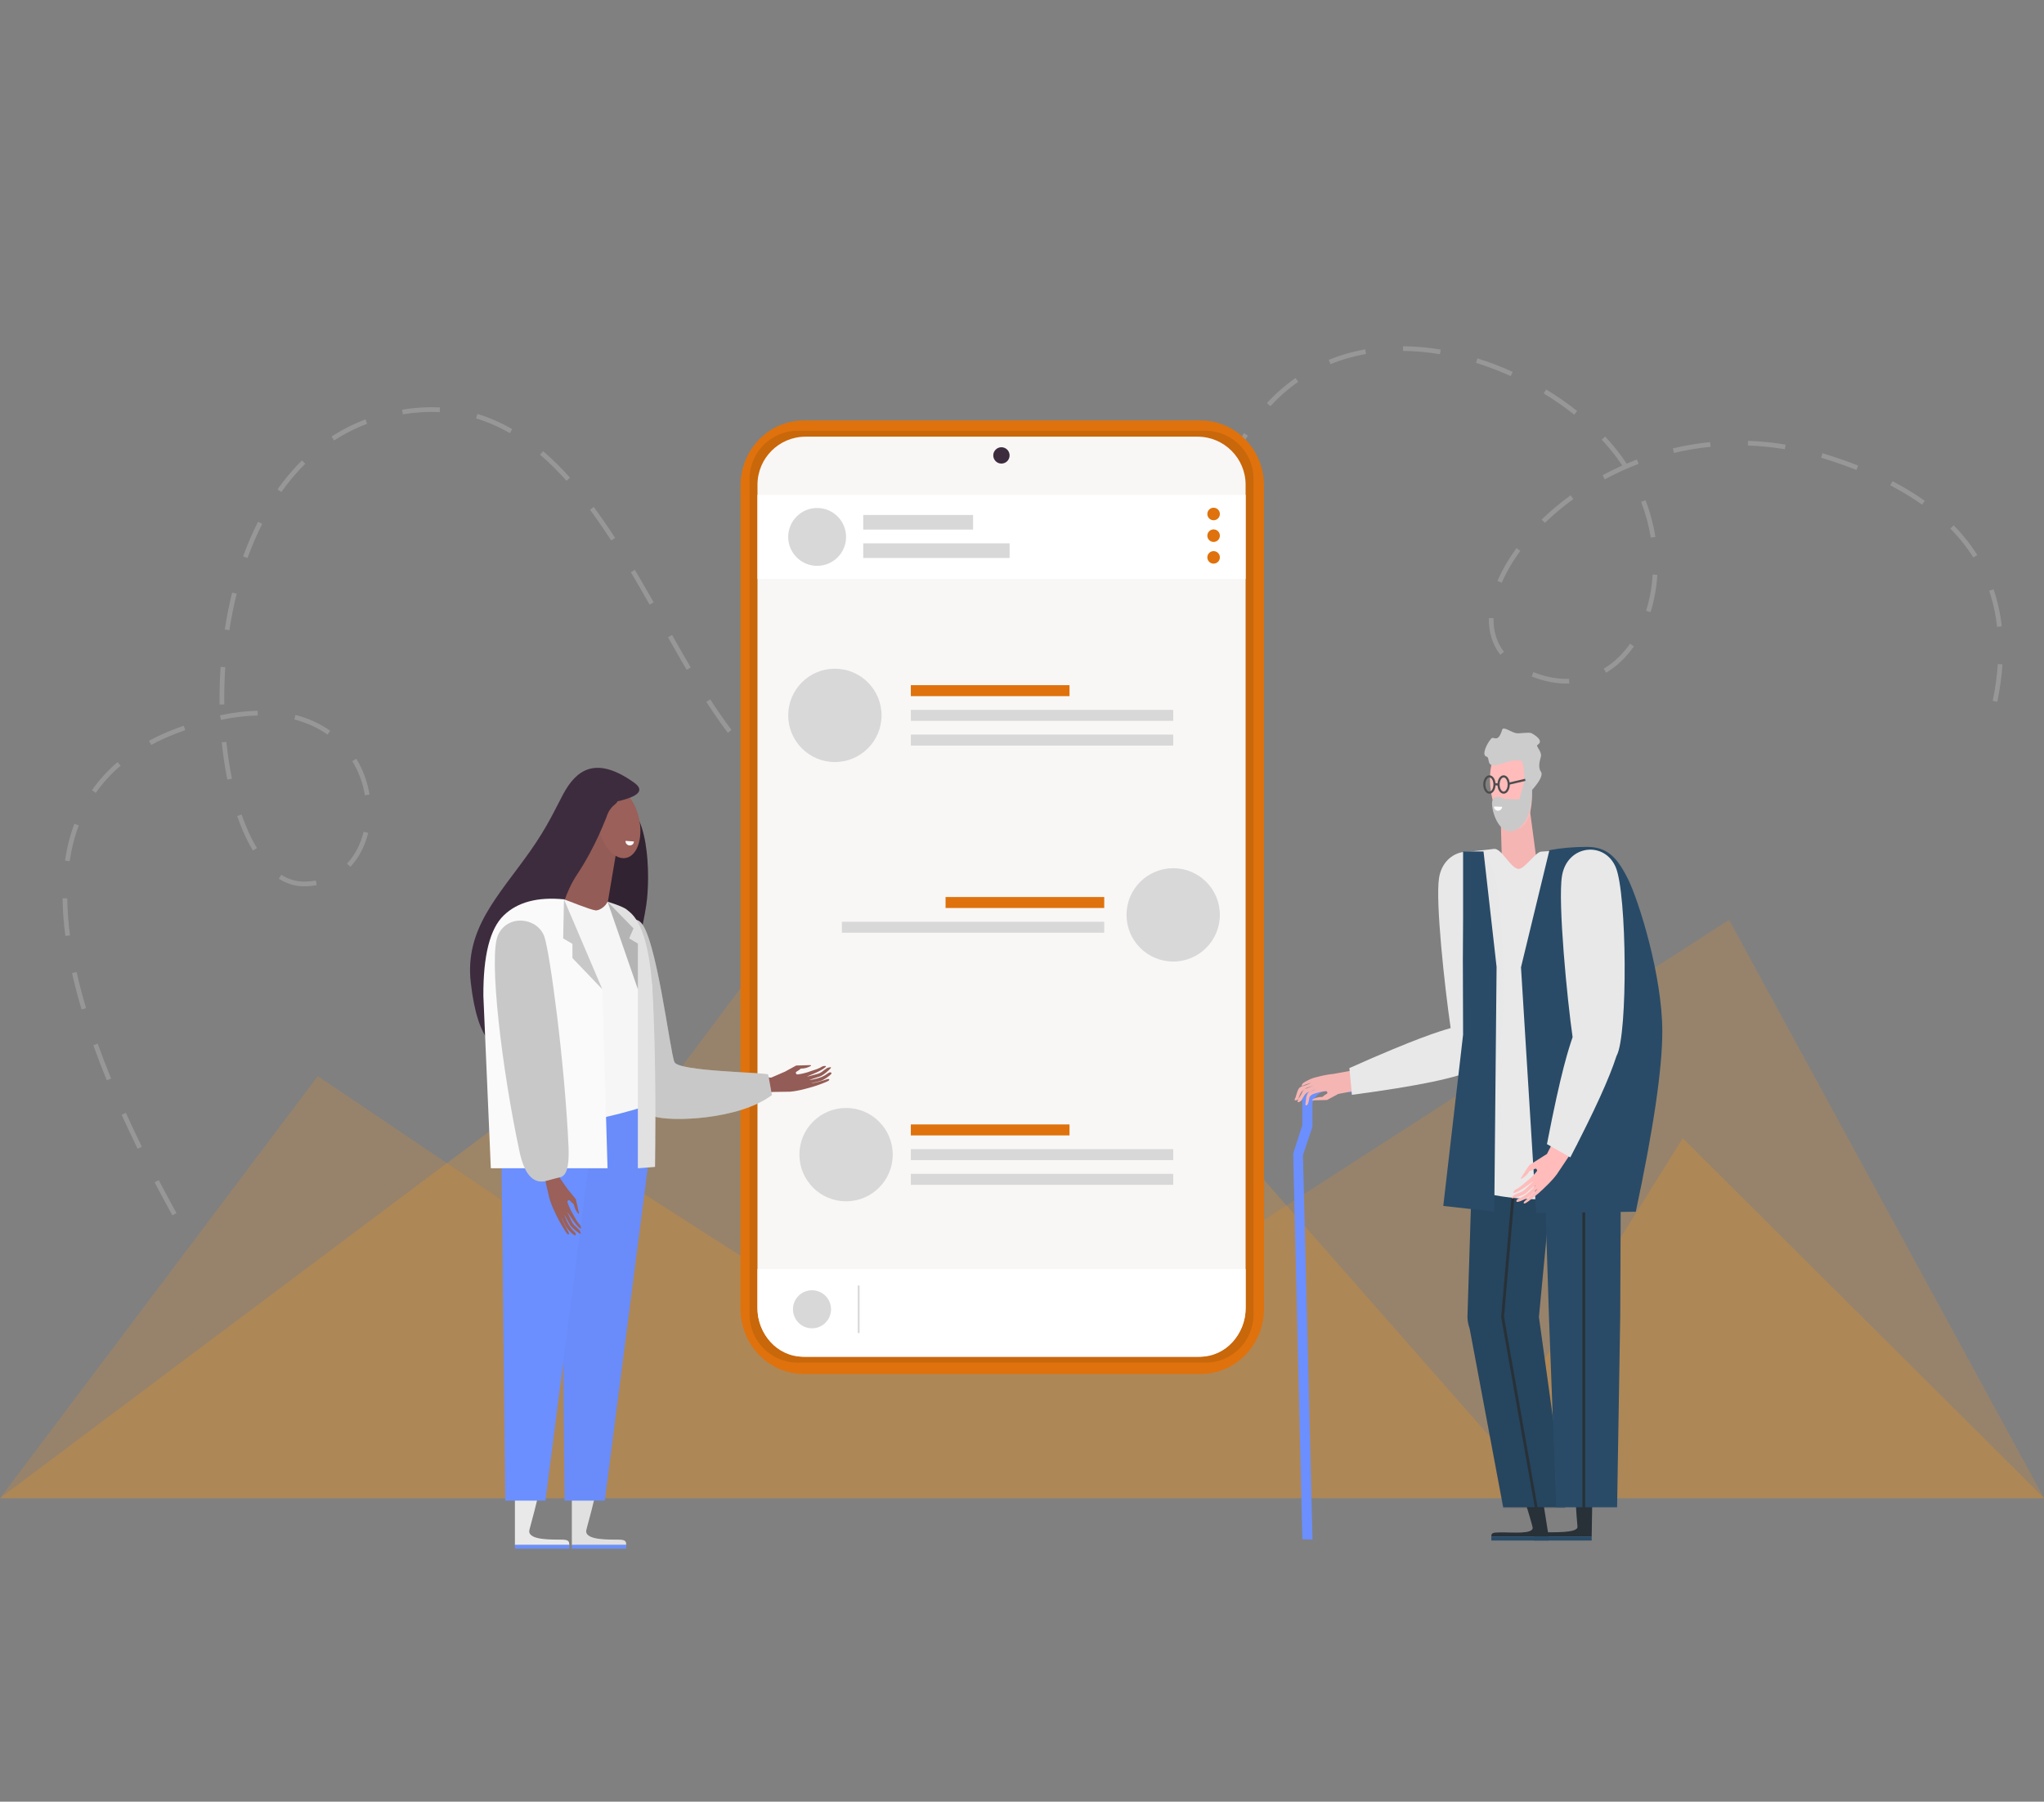 <svg width="447" height="394" viewBox="0 0 447 394" fill="none" xmlns="http://www.w3.org/2000/svg">
<rect x="0" y="0" width="447" height="394" fill="#808080" stroke="none"/>
<path d="M38.587 265.283C37.239 262.84 35.948 260.438 34.715 258.076L33.807 258.55C35.044 260.919 36.338 263.328 37.69 265.778L38.587 265.283ZM31.018 250.772C29.787 248.255 28.625 245.788 27.533 243.37L26.599 243.792C27.696 246.219 28.862 248.696 30.098 251.223L31.018 250.772ZM24.298 235.857C23.233 233.249 22.256 230.705 21.368 228.224L20.404 228.569C21.297 231.064 22.279 233.623 23.349 236.245L24.298 235.857ZM18.821 220.469C18.012 217.751 17.323 215.119 16.753 212.572L15.753 212.796C16.329 215.366 17.024 218.021 17.839 220.761L18.821 220.469ZM15.313 204.554C14.941 201.728 14.739 199.024 14.708 196.442L13.684 196.455C13.715 199.078 13.92 201.822 14.297 204.688L15.313 204.554ZM15.228 188.342C15.645 185.55 16.311 182.937 17.225 180.503L16.266 180.143C15.326 182.646 14.642 185.328 14.215 188.191L15.228 188.342ZM20.949 173.394C22.475 171.211 24.282 169.227 26.369 167.442L25.704 166.663C23.551 168.505 21.686 170.553 20.11 172.807L20.949 173.394ZM33.069 162.897C34.709 162.015 36.459 161.21 38.321 160.483C39.063 160.194 39.794 159.921 40.518 159.664L40.175 158.698C39.441 158.959 38.7 159.235 37.948 159.529C36.049 160.271 34.261 161.093 32.584 161.994L33.069 162.897ZM48.325 157.432C51.155 156.834 53.833 156.515 56.355 156.466L56.335 155.441C53.747 155.492 51.005 155.818 48.113 156.429L48.325 157.432ZM64.364 157.337C67.097 158.042 69.525 159.161 71.62 160.647L72.213 159.812C70.014 158.253 67.473 157.081 64.62 156.345L64.364 157.337ZM77.045 166.455C78.438 168.734 79.369 171.281 79.799 173.924L80.81 173.76C80.359 170.988 79.383 168.314 77.919 165.921L77.045 166.455ZM79.525 181.896C78.86 184.623 77.611 187.025 75.877 188.866L76.622 189.568C78.483 187.593 79.814 185.032 80.52 182.139L79.525 181.896ZM69.073 192.561C68.234 192.716 67.358 192.795 66.449 192.796C64.726 192.796 63.086 192.294 61.527 191.304L60.978 192.169C62.697 193.26 64.526 193.821 66.449 193.821C67.421 193.82 68.358 193.735 69.26 193.568L69.073 192.561ZM56.192 185.467C54.931 183.389 53.803 180.918 52.834 178.12L51.866 178.455C52.857 181.319 54.015 183.855 55.317 185.998L56.192 185.467ZM50.722 170.281C50.199 167.717 49.792 165.018 49.509 162.228L48.49 162.331C48.776 165.154 49.188 167.887 49.718 170.486L50.722 170.281ZM49.045 154.053C49.007 151.351 49.081 148.624 49.268 145.903L48.246 145.833C48.057 148.582 47.982 151.337 48.02 154.067L49.045 154.053ZM50.164 137.816C50.582 135.096 51.116 132.425 51.763 129.826L50.769 129.578C50.114 132.208 49.575 134.909 49.151 137.66L50.164 137.816ZM54.13 122.027C55.077 119.413 56.151 116.917 57.349 114.559L56.435 114.095C55.218 116.492 54.128 119.025 53.166 121.678L54.13 122.027ZM61.524 107.605C63.128 105.341 64.873 103.273 66.758 101.414L66.039 100.685C64.111 102.586 62.326 104.7 60.688 107.012L61.524 107.605ZM73.07 96.324C75.333 94.857 77.739 93.637 80.286 92.674L79.924 91.716C77.308 92.704 74.837 93.958 72.513 95.464L73.07 96.324ZM88.097 90.606C90.882 90.151 93.571 89.995 96.172 90.128L96.225 89.105C93.55 88.968 90.788 89.129 87.932 89.595L88.097 90.606ZM104.105 91.501C106.652 92.271 109.114 93.35 111.507 94.731L112.019 93.843C109.559 92.424 107.025 91.313 104.401 90.52L104.105 91.501ZM118.104 99.439C120.067 101.117 121.992 103.018 123.895 105.144L124.658 104.461C122.726 102.302 120.769 100.37 118.769 98.66L118.104 99.439ZM129.02 111.471C130.554 113.541 132.089 115.769 133.658 118.189L134.518 117.632C132.937 115.194 131.39 112.949 129.843 110.861L129.02 111.471ZM137.96 125.143C139.223 127.27 140.519 129.513 142.06 132.229L142.951 131.724C141.407 129.002 140.108 126.753 138.84 124.62L137.96 125.143ZM146.085 139.364C147.719 142.26 148.956 144.419 150.168 146.482L151.051 145.963C149.843 143.906 148.609 141.751 146.977 138.86L146.085 139.364ZM154.459 153.488C156.076 155.994 157.629 158.23 159.165 160.248L159.98 159.627C158.461 157.632 156.923 155.418 155.32 152.932L154.459 153.488ZM164.584 166.506C166.721 168.625 168.878 170.345 171.091 171.666L171.616 170.787C169.479 169.511 167.387 167.842 165.306 165.779L164.584 166.506ZM178.809 174.792C181.441 175.553 184.137 176.156 186.87 176.591L187.031 175.579C184.34 175.151 181.685 174.558 179.094 173.808L178.809 174.792ZM195.1 177.387C197.856 177.483 200.615 177.408 203.357 177.158L203.264 176.138C200.565 176.383 197.849 176.458 195.135 176.364L195.1 177.387ZM211.515 175.883C214.207 175.282 216.854 174.505 219.443 173.552L219.09 172.591C216.543 173.528 213.939 174.292 211.292 174.883L211.515 175.883ZM226.975 170.193C229.396 168.912 231.743 167.464 234.006 165.848L233.411 165.015C231.185 166.603 228.877 168.027 226.496 169.287L226.975 170.193ZM240.42 160.612C242.408 158.766 244.309 156.773 246.118 154.633L245.336 153.972C243.553 156.08 241.68 158.043 239.723 159.861L240.42 160.612ZM251.084 148.046C252.585 145.812 254.003 143.456 255.332 140.979L254.43 140.495C253.116 142.942 251.716 145.269 250.233 147.475L251.084 148.046ZM258.896 133.561C259.953 131.095 260.933 128.53 261.836 125.868L260.866 125.539C259.972 128.176 259.001 130.716 257.955 133.157L258.896 133.561ZM264.205 117.988C264.465 117.004 264.715 116.009 264.956 115.002C265.363 113.305 265.808 111.663 266.292 110.078L265.312 109.779C264.822 111.385 264.371 113.046 263.96 114.764C263.721 115.763 263.472 116.75 263.214 117.726L264.205 117.988ZM269.103 102.45C270.242 99.862 271.508 97.469 272.897 95.27L272.031 94.723C270.614 96.965 269.324 99.403 268.165 102.038L269.103 102.45ZM277.811 88.835C279.695 86.801 281.726 85.025 283.895 83.505L283.307 82.666C281.078 84.228 278.992 86.052 277.059 88.139L277.811 88.835ZM290.968 79.645C293.444 78.632 296.04 77.887 298.738 77.405L298.558 76.396C295.79 76.891 293.124 77.656 290.58 78.697L290.968 79.645ZM306.827 76.741C309.478 76.763 312.181 77.007 314.911 77.463L315.08 76.453C312.298 75.987 309.541 75.739 306.836 75.716L306.827 76.741ZM322.79 79.353C325.356 80.152 327.9 81.123 330.389 82.251L330.812 81.317C328.285 80.173 325.702 79.186 323.095 78.374L322.79 79.353ZM337.59 86.045C339.947 87.473 342.188 89.027 344.272 90.678L344.908 89.875C342.79 88.197 340.514 86.618 338.121 85.169L337.59 86.045ZM350.268 96.16C351.455 97.424 352.537 98.71 353.505 100.008C354.125 100.841 354.707 101.684 355.254 102.544L356.118 101.993C355.557 101.113 354.962 100.249 354.326 99.396C353.335 98.066 352.227 96.75 351.014 95.458L350.268 96.16ZM358.901 109.763C359.883 112.318 360.586 114.938 361.009 117.575L362.021 117.413C361.587 114.706 360.865 112.017 359.857 109.396L358.901 109.763ZM361.419 125.642C361.252 128.408 360.764 131.079 359.978 133.566L360.955 133.875C361.767 131.306 362.269 128.553 362.441 125.704L361.419 125.642ZM356.476 140.774C354.855 143.076 352.908 144.929 350.717 146.236L351.242 147.116C353.561 145.732 355.613 143.78 357.314 141.363L356.476 140.774ZM343.147 148.459C340.654 148.541 338.036 148.057 335.341 146.987L334.963 147.94C337.786 149.06 340.543 149.569 343.181 149.483L343.147 148.459ZM328.909 142.564C327.335 140.528 326.569 138.025 326.614 135.174L325.59 135.158C325.541 138.233 326.377 140.964 328.099 143.191L328.909 142.564ZM328.426 127.443C329.409 125.139 330.774 122.788 332.477 120.468L331.651 119.861C329.903 122.243 328.499 124.662 327.484 127.041L328.426 127.443ZM337.848 114.351C339.749 112.511 341.837 110.762 344.078 109.138L343.478 108.309C341.197 109.96 339.072 111.74 337.135 113.615L337.848 114.351ZM350.948 104.828C353.322 103.548 355.792 102.414 358.338 101.442L357.972 100.485C355.385 101.473 352.875 102.625 350.462 103.927L350.948 104.828ZM366.076 99.053C368.708 98.427 371.383 97.973 374.091 97.7L373.988 96.68C371.235 96.958 368.514 97.419 365.839 98.057L366.076 99.053ZM382.236 97.428C384.923 97.519 387.621 97.789 390.323 98.241L390.492 97.231C387.745 96.771 385.002 96.497 382.271 96.404L382.236 97.428ZM398.271 100.102C398.378 100.134 398.484 100.166 398.59 100.199C401.183 100.995 403.645 101.853 405.975 102.773L406.352 101.82C403.996 100.89 401.509 100.023 398.891 99.219C398.783 99.186 398.675 99.154 398.567 99.121L398.271 100.102ZM413.391 106.137C415.908 107.449 418.223 108.856 420.337 110.357L420.93 109.521C418.777 107.993 416.422 106.562 413.864 105.228L413.391 106.137ZM426.52 115.591C428.467 117.574 430.142 119.685 431.546 121.923L432.414 121.379C430.97 119.077 429.249 116.908 427.251 114.873L426.52 115.591ZM435.004 129.193C435.854 131.695 436.434 134.326 436.743 137.088L437.761 136.974C437.444 134.14 436.848 131.436 435.973 128.863L435.004 129.193ZM436.899 145.216C436.728 147.802 436.356 150.485 435.784 153.265L436.787 153.471C437.369 150.647 437.747 147.917 437.921 145.283L436.899 145.216Z" fill="#979797"/>
<g clip-path="url(#clip0)">
<path opacity="0.2" fill-rule="evenodd" clip-rule="evenodd" d="M0 327.628H447L378.126 201.15L270.937 270.325L214.592 145.714L121.393 270.325L69.495 235.339L0 327.628Z" fill="#F7941D"/>
<path opacity="0.25" fill-rule="evenodd" clip-rule="evenodd" d="M0 327.628L112.727 243.135L190.355 292.81L252.87 231.229L326.618 315.107L368.006 248.926L447 327.628H0Z" fill="#F7941D"/>
</g>
<path fill-rule="evenodd" clip-rule="evenodd" d="M262.552 300.476H175.807C168.15 300.476 161.943 294.105 161.943 286.246V106.173C161.943 98.315 168.15 91.944 175.807 91.944H262.552C270.209 91.944 276.416 98.315 276.416 106.173V286.246C276.416 294.105 270.209 300.476 262.552 300.476Z" fill="#DF720C"/>
<path fill-rule="evenodd" clip-rule="evenodd" d="M263.611 297.991H174.445C168.636 297.991 163.928 293.282 163.928 287.474V104.723C163.928 98.914 168.636 94.205 174.445 94.205H263.611C269.42 94.205 274.128 98.914 274.128 104.723V287.474C274.128 293.282 269.42 297.991 263.611 297.991Z" fill="black" fill-opacity="0.1"/>
<path fill-rule="evenodd" clip-rule="evenodd" d="M261.885 296.702H176.172C170.363 296.702 165.654 291.992 165.654 286.184V106.012C165.654 100.203 170.363 95.495 176.172 95.495H261.885C267.693 95.495 272.402 100.203 272.402 106.012V286.184C272.402 291.992 267.693 296.702 261.885 296.702Z" fill="#F9F7F6"/>
<path d="M272.402 108.212H165.654V126.624H272.402V108.212Z" fill="white"/>
<path fill-rule="evenodd" clip-rule="evenodd" d="M272.402 277.519V285.925C272.402 291.727 268.17 296.702 262.396 296.702H175.661C169.897 296.702 165.654 291.727 165.654 285.925V277.519H272.402Z" fill="white"/>
<path d="M219.002 101.379C219.988 101.379 220.788 100.579 220.788 99.592C220.788 98.605 219.988 97.805 219.002 97.805C218.015 97.805 217.215 98.605 217.215 99.592C217.215 100.579 218.015 101.379 219.002 101.379Z" fill="#3D2C3E"/>
<path d="M265.401 113.774C266.158 113.774 266.772 113.16 266.772 112.403C266.772 111.646 266.158 111.032 265.401 111.032C264.644 111.032 264.03 111.646 264.03 112.403C264.03 113.16 264.644 113.774 265.401 113.774Z" fill="#DF720C"/>
<path d="M265.401 118.518C266.158 118.518 266.772 117.904 266.772 117.147C266.772 116.39 266.158 115.776 265.401 115.776C264.644 115.776 264.03 116.39 264.03 117.147C264.03 117.904 264.644 118.518 265.401 118.518Z" fill="#DF720C"/>
<path d="M265.401 123.261C266.158 123.261 266.772 122.647 266.772 121.89C266.772 121.133 266.158 120.519 265.401 120.519C264.644 120.519 264.03 121.133 264.03 121.89C264.03 122.647 264.644 123.261 265.401 123.261Z" fill="#DF720C"/>
<path d="M178.699 123.745C182.194 123.745 185.026 120.912 185.026 117.418C185.026 113.923 182.194 111.091 178.699 111.091C175.205 111.091 172.372 113.923 172.372 117.418C172.372 120.912 175.205 123.745 178.699 123.745Z" fill="#D8D8D8"/>
<path d="M182.579 166.649C188.215 166.649 192.785 162.079 192.785 156.443C192.785 150.806 188.215 146.236 182.579 146.236C176.942 146.236 172.372 150.806 172.372 156.443C172.372 162.079 176.942 166.649 182.579 166.649Z" fill="#D8D8D8"/>
<path d="M256.566 210.277C262.203 210.277 266.772 205.707 266.772 200.07C266.772 194.433 262.203 189.864 256.566 189.864C250.929 189.864 246.359 194.433 246.359 200.07C246.359 205.707 250.929 210.277 256.566 210.277Z" fill="#D8D8D8"/>
<path d="M185.027 262.71C190.664 262.71 195.233 258.14 195.233 252.503C195.233 246.867 190.664 242.297 185.027 242.297C179.39 242.297 174.82 246.867 174.82 252.503C174.82 258.14 179.39 262.71 185.027 262.71Z" fill="#D8D8D8"/>
<path d="M177.576 290.487C179.875 290.487 181.738 288.624 181.738 286.325C181.738 284.026 179.875 282.162 177.576 282.162C175.277 282.162 173.413 284.026 173.413 286.325C173.413 288.624 175.277 290.487 177.576 290.487Z" fill="#D8D8D8"/>
<path d="M187.982 281.122H187.582V291.528H187.982V281.122Z" fill="#D8D8D8"/>
<path d="M212.798 112.615H188.783V115.817H212.798V112.615Z" fill="#D8D8D8"/>
<path d="M220.789 118.819H188.783V122.021H220.789V118.819Z" fill="#D8D8D8"/>
<path d="M233.891 149.838H199.189V152.24H233.891V149.838Z" fill="#DF720C"/>
<path d="M233.891 245.899H199.189V248.301H233.891V245.899Z" fill="#DF720C"/>
<path d="M241.486 196.168H206.784V198.569H241.486V196.168Z" fill="#DF720C"/>
<path d="M256.566 155.242H199.189V157.643H256.566V155.242Z" fill="#D8D8D8"/>
<path d="M256.566 251.303H199.189V253.704H256.566V251.303Z" fill="#D8D8D8"/>
<path d="M241.486 201.571H184.109V203.973H241.486V201.571Z" fill="#D8D8D8"/>
<path d="M256.566 160.645H199.189V163.047H256.566V160.645Z" fill="#D8D8D8"/>
<path d="M256.566 256.706H199.189V259.108H256.566V256.706Z" fill="#D8D8D8"/>
<path fill-rule="evenodd" clip-rule="evenodd" d="M120.903 234.721C126.65 234.711 131.318 239.362 131.328 245.109C131.329 245.836 131.256 246.546 131.115 247.231L123.213 288.458C123.2 288.534 123.186 288.609 123.169 288.683L122.985 289.645L122.954 289.635L116.062 331.806C114.364 331.454 113.58 331.29 113.392 331.353L113.376 331.359C113.376 331.359 113.503 322.83 114.729 287.124L114.8 287.136C114.8 287.135 114.8 287.135 114.8 287.134L114.752 287.12L110.498 245.833L110.539 245.834C110.524 245.607 110.516 245.377 110.515 245.145C110.505 239.398 115.156 234.731 120.903 234.721Z" fill="#9A6059"/>
<path fill-rule="evenodd" clip-rule="evenodd" d="M132.291 235.78C137.74 235.77 142.165 240.18 142.174 245.628C142.176 246.771 141.984 247.868 141.628 248.889L135.047 288.844C135.027 289.162 134.97 289.47 134.881 289.764L127.869 334.729L125.561 336.587L125.299 333.591C125.299 333.591 127.123 294.854 127.06 288.935C127.05 288.827 127.045 288.714 127.045 288.6C127.045 288.553 127.045 288.507 127.047 288.46C127.047 288.446 127.046 288.435 127.045 288.424C127.055 288.267 127.07 288.113 127.094 287.962L123.1 249.195C122.677 248.099 122.445 246.908 122.442 245.663C122.433 240.214 126.842 235.789 132.291 235.78Z" fill="#9A6059"/>
<path fill-rule="evenodd" clip-rule="evenodd" d="M125.057 326.551V337.879L136.96 337.871C136.925 337.142 136.855 336.729 135.439 336.701C133.314 336.66 128.19 336.891 128.188 334.862C128.188 334.43 129.025 331.868 130.134 327.145L125.057 326.551Z" fill="#E9E9E9"/>
<path fill-rule="evenodd" clip-rule="evenodd" d="M112.606 326.551V337.879L124.51 337.871C124.475 337.142 124.405 336.729 122.989 336.701C120.864 336.66 115.739 336.891 115.738 334.862C115.738 334.43 116.574 331.868 117.683 327.145L112.606 326.551Z" fill="#E9E9E9"/>
<path fill-rule="evenodd" clip-rule="evenodd" d="M125.057 326.551V337.879L136.96 337.871C136.925 337.142 136.855 336.729 135.439 336.701C133.314 336.66 128.19 336.891 128.188 334.862C128.188 334.43 129.025 331.868 130.134 327.145L125.057 326.551Z" fill="black" fill-opacity="0.04"/>
<path fill-rule="evenodd" clip-rule="evenodd" d="M125.057 338.685H136.961V337.847C136.961 337.847 132.851 337.84 125.057 337.847V338.685ZM112.606 338.685H124.51V337.847C124.51 337.847 120.4 337.84 112.606 337.847V338.685Z" fill="#6B8FFF"/>
<path fill-rule="evenodd" clip-rule="evenodd" d="M144.313 234.721L132.263 328.173H123.483L122.442 234.721H144.313Z" fill="#6B8FFF"/>
<path fill-rule="evenodd" clip-rule="evenodd" d="M144.313 234.721L132.263 328.173H123.483L122.442 234.721H144.313Z" fill="black" fill-opacity="0.02"/>
<path fill-rule="evenodd" clip-rule="evenodd" d="M131.328 234.721L119.279 328.173H110.499L109.458 234.721H131.328Z" fill="#6B8FFF"/>
<g clip-path="url(#clip1)">
<path fill-rule="evenodd" clip-rule="evenodd" d="M141.322 197.941C138.236 217.97 129.514 227.143 124.04 221.016C123.903 220.863 118.667 210.664 122.77 191.232C125.148 179.969 127.359 175.294 134.656 175.294C142.216 175.294 142.216 192.139 141.322 197.941Z" fill="#3D2C3E"/>
<path fill-rule="evenodd" clip-rule="evenodd" d="M141.322 197.941C138.236 217.97 129.514 227.143 124.04 221.016C123.903 220.863 118.667 210.664 122.77 191.232C125.148 179.969 127.359 175.294 134.656 175.294C142.216 175.294 142.216 192.139 141.322 197.941Z" fill="black" fill-opacity="0.2"/>
<path fill-rule="evenodd" clip-rule="evenodd" d="M119.93 204.838L130.044 179.618L135.195 183.764L131.645 204.838L119.93 204.838Z" fill="#9A6059"/>
<path fill-rule="evenodd" clip-rule="evenodd" d="M119.93 204.838L130.044 179.618L135.195 183.764L131.645 204.838L119.93 204.838Z" fill="black" fill-opacity="0.04"/>
<path d="M136.931 187.613C139.391 187.09 140.66 183.255 139.766 179.047C138.871 174.839 136.152 171.852 133.692 172.374C131.232 172.897 129.963 176.732 130.858 180.94C131.752 185.148 134.471 188.136 136.931 187.613Z" fill="#9A6059"/>
<path d="M137.651 184.89C137.952 184.911 138.582 184.75 138.634 184.02L136.801 183.892C136.753 184.569 137.351 184.869 137.651 184.89Z" fill="white"/>
<path fill-rule="evenodd" clip-rule="evenodd" d="M121.203 210.638C120.139 225.269 106 241.804 102.951 214.856C101.618 203.076 109.03 195.939 115.931 186.152C119.829 180.623 121.394 176.952 123.171 173.659C125.975 168.46 130.185 165.099 138.674 171.151C140.993 172.804 139.778 174.168 135.028 175.244C134.875 175.941 133.473 176.093 132.646 178.64C132.502 178.865 130.37 184.985 126.174 191.284C121.362 198.508 121.322 209.008 121.203 210.638Z" fill="#3D2C3E"/>
</g>
<g clip-path="url(#clip2)">
<path fill-rule="evenodd" clip-rule="evenodd" d="M141.746 206.78C142.306 208.873 146.234 228.125 147.41 233.996C151.365 234.242 158.262 234.891 168.765 235.673L168.641 235.664L171.671 234.355L174.116 233.017L177.15 232.929C177.391 232.928 177.392 233.064 177.358 233.084C176.65 233.497 176.014 233.669 175.106 233.693C174.467 234.371 173.629 234.345 174.241 234.95C174.313 235.021 175.836 234.812 177.247 234.264C177.448 234.186 178.45 233.876 178.572 233.83C179.271 233.566 179.365 233.489 179.822 233.224C179.963 233.143 180.172 233.105 180.451 233.11C180.491 233.11 180.53 233.119 180.561 233.134C180.646 233.176 180.658 233.258 180.588 233.316C180.43 233.448 180.253 233.585 180.055 233.727C179.767 233.935 178.798 234.456 177.923 234.814C177.33 235.058 176.598 235.366 176.525 235.427C176.413 235.52 177.633 235.125 178.636 234.89C179.639 234.654 180.076 234.066 180.859 233.578C180.967 233.511 181.196 233.449 181.546 233.39C181.564 233.387 181.747 233.398 181.736 233.497C181.725 233.596 180.931 234.363 180.437 234.729C179.612 235.34 179.402 235.389 178.932 235.529C178.347 235.703 177.319 236.052 177.043 236.159C176.767 236.267 178.433 235.996 179.574 235.565C179.751 235.498 180.095 235.316 180.256 235.235C180.735 234.992 181.27 234.49 181.55 234.505C181.591 234.507 181.63 234.514 181.666 234.525C181.833 234.577 181.894 234.711 181.802 234.823C181.565 235.115 181.161 235.444 180.587 235.812C180.452 235.899 179.912 236.224 179.693 236.297C178.767 236.606 177.546 236.808 177.46 236.886C177.374 236.963 178.07 236.775 178.932 236.594C179.129 236.553 179.902 236.312 180.051 236.277C180.248 236.231 180.375 236.171 180.701 236.06C181.354 235.838 181.519 236.058 181.231 236.319C180.943 236.581 178.102 237.63 176.784 237.939C176.061 238.109 174.669 238.565 172.795 238.739L168.966 238.796C156.358 241.258 147.026 243.052 143.262 241.557L143.168 241.518C142.681 241.351 142.239 241.092 141.894 240.763C141.85 240.721 141.805 240.675 141.76 240.625C141.249 240.149 140.911 239.592 140.723 239.006C137.465 232.64 133.049 213.682 131.795 208.988C131.795 208.988 138.207 207.731 141.746 206.78Z" fill="#9A6059"/>
<path fill-rule="evenodd" clip-rule="evenodd" d="M141.746 206.78C142.306 208.873 146.234 228.125 147.41 233.996C151.365 234.242 158.262 234.891 168.765 235.673L168.641 235.664L171.671 234.355L174.116 233.017L177.15 232.929C177.391 232.928 177.392 233.064 177.358 233.084C176.65 233.497 176.014 233.669 175.106 233.693C174.467 234.371 173.629 234.345 174.241 234.95C174.313 235.021 175.836 234.812 177.247 234.264C177.448 234.186 178.45 233.876 178.572 233.83C179.271 233.566 179.365 233.489 179.822 233.224C179.963 233.143 180.172 233.105 180.451 233.11C180.491 233.11 180.53 233.119 180.561 233.134C180.646 233.176 180.658 233.258 180.588 233.316C180.43 233.448 180.253 233.585 180.055 233.727C179.767 233.935 178.798 234.456 177.923 234.814C177.33 235.058 176.598 235.366 176.525 235.427C176.413 235.52 177.633 235.125 178.636 234.89C179.639 234.654 180.076 234.066 180.859 233.578C180.967 233.511 181.196 233.449 181.546 233.39C181.564 233.387 181.747 233.398 181.736 233.497C181.725 233.596 180.931 234.363 180.437 234.729C179.612 235.34 179.402 235.389 178.932 235.529C178.347 235.703 177.319 236.052 177.043 236.159C176.767 236.267 178.433 235.996 179.574 235.565C179.751 235.498 180.095 235.316 180.256 235.235C180.735 234.992 181.27 234.49 181.55 234.505C181.591 234.507 181.63 234.514 181.666 234.525C181.833 234.577 181.894 234.711 181.802 234.823C181.565 235.115 181.161 235.444 180.587 235.812C180.452 235.899 179.912 236.224 179.693 236.297C178.767 236.606 177.546 236.808 177.46 236.886C177.374 236.963 178.07 236.775 178.932 236.594C179.129 236.553 179.902 236.312 180.051 236.277C180.248 236.231 180.375 236.171 180.701 236.06C181.354 235.838 181.519 236.058 181.231 236.319C180.943 236.581 178.102 237.63 176.784 237.939C176.061 238.109 174.669 238.565 172.795 238.739L168.966 238.796C156.358 241.258 147.026 243.052 143.262 241.557L143.168 241.518C142.681 241.351 142.239 241.092 141.894 240.763C141.85 240.721 141.805 240.675 141.76 240.625C141.249 240.149 140.911 239.592 140.723 239.006C137.465 232.64 133.049 213.682 131.795 208.988C131.795 208.988 138.207 207.731 141.746 206.78Z" fill="black" fill-opacity="0.04"/>
<path fill-rule="evenodd" clip-rule="evenodd" d="M130.612 205.046C131.692 201.643 137.787 199.826 139.967 201.571C143.514 204.411 146.546 230.267 147.5 232.285C148.454 234.304 166.685 234.504 167.99 234.95L168.808 239.476C161.659 244.909 146.582 245.383 142.936 244.119C138.573 242.607 134.755 233.491 131.48 216.772C130.181 211.223 129.892 207.314 130.612 205.046Z" fill="#FAFAFA"/>
<path fill-rule="evenodd" clip-rule="evenodd" d="M130.612 205.046C131.692 201.643 137.787 199.826 139.967 201.571C143.514 204.411 146.546 230.267 147.5 232.285C148.454 234.304 166.685 234.504 167.99 234.95L168.808 239.476C161.659 244.909 146.582 245.383 142.936 244.119C138.573 242.607 134.755 233.491 131.48 216.772C130.181 211.223 129.892 207.314 130.612 205.046Z" fill="black" fill-opacity="0.2"/>
<path fill-rule="evenodd" clip-rule="evenodd" d="M123.335 196.672C107.94 196.672 105.908 207.812 106.314 222.713C106.448 227.593 106.66 238.373 108.208 240.941C112.036 247.289 123.279 247.54 141.938 241.693C143.005 238.899 143.215 230.122 142.569 215.361L139.496 203.994C136.045 200.34 133.833 198.071 132.861 197.189C132.528 198.091 131.24 199.098 130.292 199.098C129.005 198.947 124.294 196.979 123.335 196.672Z" fill="#F6F6F6"/>
<path fill-rule="evenodd" clip-rule="evenodd" d="M123.336 196.672L131.718 216.337L132.862 255.483H107.338L105.71 217.823C105.662 208.978 107.144 203.1 110.159 200.189C113.173 197.277 117.565 196.105 123.336 196.672Z" fill="#FAFAFA"/>
<path fill-rule="evenodd" clip-rule="evenodd" d="M132.862 197.189L139.496 216.337L139.498 255.483L143.248 255.183C143.447 240.798 143.279 228.281 142.743 217.632C141.938 201.657 137.979 199.758 137.196 199.027C136.675 198.539 135.23 197.926 132.862 197.189Z" fill="#FAFAFA"/>
<path fill-rule="evenodd" clip-rule="evenodd" d="M132.862 197.189L139.496 216.337L139.498 255.483L143.248 255.183C143.447 240.798 143.279 228.281 142.743 217.632C141.938 201.657 137.979 199.758 137.196 199.027C136.675 198.539 135.23 197.926 132.862 197.189Z" fill="black" fill-opacity="0.1"/>
<path fill-rule="evenodd" clip-rule="evenodd" d="M119.284 258.341C114.701 247.694 112.205 240.269 111.756 235.706C110.548 228.401 110.158 209.982 110.158 205.216C110.158 205.216 115.546 206.04 119.188 206.04C119.188 208.532 120.242 233.871 120.242 234.967C120.242 235.215 120.234 235.453 120.22 235.68C120.471 238.846 121.027 244.401 122.321 257.468L122.247 257.489C122.247 257.489 122.247 257.489 122.247 257.489L122.321 257.468L124.162 260.084L125.927 262.235L126.596 265.203C126.644 265.44 126.513 265.466 126.487 265.437C125.95 264.819 125.662 264.227 125.464 263.338C124.685 262.838 124.548 262.008 124.081 262.725C124.027 262.809 124.521 264.268 125.324 265.552C125.437 265.735 125.931 266.661 125.998 266.772C126.389 267.41 126.481 267.488 126.825 267.888C126.93 268.01 127.008 268.209 127.058 268.485C127.065 268.524 127.063 268.563 127.054 268.597C127.03 268.689 126.954 268.716 126.883 268.658C126.726 268.528 126.559 268.379 126.383 268.212C126.127 267.968 125.437 267.114 124.921 266.322C124.571 265.784 124.132 265.123 124.06 265.063C123.948 264.969 124.564 266.094 124.985 267.037C125.406 267.979 126.06 268.297 126.682 268.975C126.768 269.068 126.872 269.281 126.996 269.614C127.003 269.632 127.027 269.814 126.929 269.821C126.831 269.83 125.937 269.194 125.487 268.777C124.737 268.082 124.649 267.885 124.424 267.449C124.143 266.906 123.607 265.962 123.45 265.711C123.293 265.459 123.876 267.047 124.512 268.088C124.611 268.249 124.854 268.553 124.963 268.695C125.29 269.121 125.879 269.552 125.919 269.83C125.925 269.871 125.926 269.911 125.922 269.948C125.903 270.122 125.785 270.207 125.659 270.139C125.332 269.961 124.934 269.625 124.468 269.131C124.358 269.014 123.94 268.545 123.827 268.343C123.35 267.491 122.92 266.328 122.828 266.259C122.736 266.189 123.052 266.838 123.393 267.651C123.471 267.837 123.853 268.552 123.915 268.692C123.997 268.877 124.08 268.99 124.251 269.291C124.591 269.89 124.41 270.094 124.101 269.861C123.793 269.627 122.231 267.032 121.678 265.794C121.375 265.116 120.666 263.831 120.137 262.022L119.285 258.341L119.284 258.341Z" fill="#9A6059"/>
<path fill-rule="evenodd" clip-rule="evenodd" d="M108.929 204.443C111.091 199.789 117.63 200.672 119.067 204.892C120.242 208.346 123.511 232.285 124.335 250.909C124.522 255.132 123.851 257.318 122.321 257.468L119.067 258.341C116.45 258.745 114.636 256.599 113.627 251.901C109.81 234.142 106.766 209.097 108.929 204.443Z" fill="#FAFAFA"/>
<path fill-rule="evenodd" clip-rule="evenodd" d="M108.929 204.443C111.091 199.789 117.63 200.672 119.067 204.892C120.242 208.346 123.511 232.285 124.335 250.909C124.522 255.132 123.851 257.318 122.321 257.468L119.067 258.341C116.45 258.745 114.636 256.599 113.627 251.901C109.81 234.142 106.766 209.097 108.929 204.443Z" fill="black" fill-opacity="0.2"/>
<path fill-rule="evenodd" clip-rule="evenodd" d="M123.335 196.672L123.159 205.216L125.184 206.414V209.513L131.718 216.337L123.335 196.672Z" fill="black" fill-opacity="0.2"/>
<path fill-rule="evenodd" clip-rule="evenodd" d="M139.497 216.337V206.351L137.588 205.216L138.543 203.031L132.862 197.189L139.497 216.337Z" fill="black" fill-opacity="0.2"/>
</g>
<path fill-rule="evenodd" clip-rule="evenodd" d="M337.196 196.88L334.285 175.021L328.145 177.499L328.744 199.117L337.196 196.88Z" fill="#FFBCBA"/>
<path fill-rule="evenodd" clip-rule="evenodd" d="M337.196 196.88L334.285 175.021L328.145 177.499L328.744 199.117L337.196 196.88Z" fill="black" fill-opacity="0.04"/>
<path d="M331.694 181.307C329.261 181.649 326.72 177.883 326.02 172.896C325.319 167.908 326.723 163.588 329.155 163.246C331.588 162.904 334.129 166.67 334.83 171.658C335.531 176.645 334.127 180.965 331.694 181.307Z" fill="#FFBCBA"/>
<path fill-rule="evenodd" clip-rule="evenodd" d="M334.744 173.095L333.373 170.772C333.281 168.062 333.073 166.625 332.751 166.462C331.214 165.685 328.086 167.305 326.88 167.373C324.979 167.482 325.934 165.689 325.062 165.45C323.953 165.145 325.145 162.596 326.128 161.505C326.651 160.925 327.594 162.627 328.498 159.606C328.759 158.734 330.475 160.173 331.634 160.346C332.348 160.453 334.402 160.053 334.94 160.346C335.647 160.733 337.747 162.01 336.228 162.904C335.781 163.167 337.228 164.324 336.98 165.45C336.85 166.04 336.228 167.698 336.98 168.763C337.481 169.473 336.736 170.917 334.744 173.095Z" fill="#CCCCCC"/>
<path fill-rule="evenodd" clip-rule="evenodd" d="M333.632 169.9L332.238 174.823L329.009 174.71C327.662 174.041 326.793 174.136 326.403 174.997C325.817 176.288 327.56 183.105 331.311 181.575C333.811 180.554 335.061 177.455 335.061 172.277L333.632 169.9Z" fill="#CAC9C9"/>
<path d="M327.579 177.296C327.288 177.285 326.697 177.071 326.721 176.376L328.499 176.438C328.477 177.081 327.871 177.306 327.579 177.296Z" fill="white"/>
<path d="M329.964 171.384C331.162 171.102 332.36 170.82 333.559 170.538" stroke="#4D4D4F" stroke-width="0.467"/>
<path d="M328.83 173.342C328.216 173.342 327.718 172.546 327.718 171.563C327.718 170.58 328.216 169.783 328.83 169.783C329.444 169.783 329.942 170.58 329.942 171.563C329.942 172.546 329.444 173.342 328.83 173.342Z" stroke="#4D4D4F" stroke-width="0.467"/>
<path d="M325.716 173.342C325.102 173.342 324.604 172.546 324.604 171.563C324.604 170.58 325.102 169.783 325.716 169.783C326.33 169.783 326.828 170.58 326.828 171.563C326.828 172.546 326.33 173.342 325.716 173.342Z" stroke="#4D4D4F" stroke-width="0.467"/>
<path d="M327.726 171.565C327.454 171.542 327.183 171.52 326.911 171.497" stroke="#4D4D4F" stroke-width="0.467"/>
<g clip-path="url(#clip3)">
<path fill-rule="evenodd" clip-rule="evenodd" d="M337.007 325.454L338.671 336L326.136 336.002C326.1 335.118 326.692 335.147 328.227 335.118C330.529 335.075 335.408 335.587 335.17 334.031C335.102 333.58 334.207 330.481 332.638 325.556L337.007 325.454Z" fill="#273137"/>
<path fill-rule="evenodd" clip-rule="evenodd" d="M338.671 336.89L326.135 336.892L326.136 336.002C326.136 336.002 330.227 336 338.671 336.007V336.89Z" fill="#294B67"/>
<path fill-rule="evenodd" clip-rule="evenodd" d="M348.258 325.044L348.083 336.007L335.442 336.002C335.442 336.002 335.873 335.132 337.407 335.103C339.709 335.06 345.195 335.3 344.976 333.835C344.909 333.384 344.736 331.015 344.389 325.455L348.258 325.044Z" fill="#273137"/>
<path fill-rule="evenodd" clip-rule="evenodd" d="M348.083 336.89L335.442 336.891V336.002C335.442 336.002 339.639 335.999 348.083 336.006V336.89ZM322.487 238.347L320.932 287.433C320.921 287.592 320.916 287.753 320.916 287.915C320.916 288.853 321.091 289.752 321.411 290.581L328.735 329.622L342.331 329.624L336.539 287.994L341.19 239.256L322.487 238.347Z" fill="#294B67"/>
<path fill-rule="evenodd" clip-rule="evenodd" d="M322.488 238.581L320.917 288.173L328.736 329.856L342.332 329.858L336.54 288.228L341.191 239.49L322.488 238.581Z" fill="black" fill-opacity="0.08"/>
<path d="M328.911 287.98L328.908 288.02L328.904 287.941L328.911 287.98ZM328.911 287.98L336.241 329.571C336.271 329.738 336.159 329.897 335.993 329.926C335.826 329.956 335.667 329.844 335.638 329.678L328.301 288.047L328.297 287.967L332.845 235.243C332.86 235.074 333.008 234.949 333.177 234.964C333.345 234.978 333.47 235.127 333.456 235.295L328.911 287.98Z" fill="#273137"/>
<path fill-rule="evenodd" clip-rule="evenodd" d="M337.187 239.255L338.741 287.979C338.742 287.979 338.742 287.98 338.742 287.98L338.741 287.979L338.742 288.016C338.744 288.141 338.748 288.265 338.756 288.388L340.316 329.624H353.643L354.321 288.152C354.324 288.074 354.325 287.996 354.325 287.918C354.325 287.909 354.325 287.901 354.325 287.892L354.536 239.255H337.187Z" fill="#294B67"/>
<path d="M346.049 329.859V233.243H346.662V329.859H346.049Z" fill="#273137"/>
</g>
<g clip-path="url(#clip4)">
<path fill-rule="evenodd" clip-rule="evenodd" d="M296.357 237.113V239.025C293.423 238.649 291.297 238.514 289.979 238.62C288.661 238.727 287.673 239.559 287.016 241.116V246.426L284.942 252.616L287.029 336.687L284.809 336.609L282.804 252.276L284.791 246.095V240.36C286.172 238.172 287.506 236.897 288.795 236.535C290.084 236.174 292.604 236.366 296.357 237.113Z" fill="#6B8FFF"/>
<path fill-rule="evenodd" clip-rule="evenodd" d="M297.663 233.755L296.883 233.897C296.881 233.897 296.879 233.897 296.877 233.897C296.579 233.896 296.292 233.951 296.026 234.051L291.569 234.858C289.686 235.026 288.284 235.475 287.557 235.641C286.982 235.773 286.183 236.15 285.439 236.555C284.466 237.085 284.79 237.419 284.625 237.565C284.593 237.594 284.573 237.615 284.562 237.63L284.562 237.631L284.55 237.638C284.447 237.699 284.357 237.754 284.301 237.789L284.265 237.812C283.686 238.176 283.412 240.025 283.171 240.314C282.907 240.63 283.381 240.63 283.422 240.632C283.546 240.639 283.709 240.55 283.913 240.316L283.919 240.31L283.908 240.344C283.815 240.63 283.763 240.845 283.751 240.91L283.749 240.924C283.737 241.022 283.921 241.034 283.939 241.031C284.291 240.974 284.571 240.717 284.625 240.632C285.105 239.878 285.384 238.96 286.393 238.729C286.428 238.721 286.462 238.712 286.496 238.704L286.534 238.694L286.475 238.718L286.393 238.751C285.512 239.106 285.602 240.975 285.511 241.234C285.384 241.594 285.601 241.815 285.742 241.735C286.203 241.473 286.203 240.632 286.393 239.878C286.414 239.795 286.866 239.379 287.068 239.302C288.49 238.76 290.021 238.558 290.092 238.629C290.704 239.234 289.861 239.205 289.216 239.878C288.303 239.899 287.663 240.068 286.95 240.477C286.916 240.497 286.916 240.632 287.158 240.632L290.206 240.555L292.67 239.23L300.11 237.812L299.035 236.028L299.034 235.986C299.002 235.161 298.559 234.483 297.896 234.14L297.663 233.755ZM285.391 238.148C285.213 238.214 284.953 238.49 284.89 238.629C284.517 239.445 284.206 239.963 283.955 240.267L283.919 240.31L283.934 240.264C284.079 239.829 284.31 239.256 284.625 238.783C284.763 238.577 285.511 237.949 285.984 237.812C286.573 237.64 287.008 237.52 287.286 237.414C287.564 237.308 286.54 237.723 285.391 238.148ZM287.778 238.16C287.651 238.247 287.243 238.501 286.595 238.678L286.534 238.694L286.559 238.684C287.063 238.48 287.611 238.252 287.765 238.168L287.778 238.16ZM286.778 236.741L286.755 236.755C286.495 236.913 285.858 237.284 285.222 237.414C285.053 237.448 284.528 237.722 284.556 237.642L284.562 237.631L284.629 237.591C284.846 237.465 285.096 237.327 285.222 237.286C285.96 237.045 286.509 236.86 286.749 236.755L286.778 236.741Z" fill="#FFBCBA"/>
<path fill-rule="evenodd" clip-rule="evenodd" d="M297.663 233.755L296.883 233.897C296.881 233.897 296.879 233.897 296.877 233.897C296.579 233.896 296.292 233.951 296.026 234.051L291.569 234.858C289.686 235.026 288.284 235.475 287.557 235.641C286.982 235.773 286.183 236.15 285.439 236.555C284.466 237.085 284.79 237.419 284.625 237.565C284.593 237.594 284.573 237.615 284.562 237.63L284.562 237.631L284.55 237.638C284.447 237.699 284.357 237.754 284.301 237.789L284.265 237.812C283.686 238.176 283.412 240.025 283.171 240.314C282.907 240.63 283.381 240.63 283.422 240.632C283.546 240.639 283.709 240.55 283.913 240.316L283.919 240.31L283.908 240.344C283.815 240.63 283.763 240.845 283.751 240.91L283.749 240.924C283.737 241.022 283.921 241.034 283.939 241.031C284.291 240.974 284.571 240.717 284.625 240.632C285.105 239.878 285.384 238.96 286.393 238.729C286.428 238.721 286.462 238.712 286.496 238.704L286.534 238.694L286.475 238.718L286.393 238.751C285.512 239.106 285.602 240.975 285.511 241.234C285.384 241.594 285.601 241.815 285.742 241.735C286.203 241.473 286.203 240.632 286.393 239.878C286.414 239.795 286.866 239.379 287.068 239.302C288.49 238.76 290.021 238.558 290.092 238.629C290.704 239.234 289.861 239.205 289.216 239.878C288.303 239.899 287.663 240.068 286.95 240.477C286.916 240.497 286.916 240.632 287.158 240.632L290.206 240.555L292.67 239.23L300.11 237.812L299.035 236.028L299.034 235.986C299.002 235.161 298.559 234.483 297.896 234.14L297.663 233.755ZM285.391 238.148C285.213 238.214 284.953 238.49 284.89 238.629C284.517 239.445 284.206 239.963 283.955 240.267L283.919 240.31L283.934 240.264C284.079 239.829 284.31 239.256 284.625 238.783C284.763 238.577 285.511 237.949 285.984 237.812C286.573 237.64 287.008 237.52 287.286 237.414C287.564 237.308 286.54 237.723 285.391 238.148ZM287.778 238.16C287.651 238.247 287.243 238.501 286.595 238.678L286.534 238.694L286.559 238.684C287.063 238.48 287.611 238.252 287.765 238.168L287.778 238.16ZM286.778 236.741L286.755 236.755C286.495 236.913 285.858 237.284 285.222 237.414C285.053 237.448 284.528 237.722 284.556 237.642L284.562 237.631L284.629 237.591C284.846 237.465 285.096 237.327 285.222 237.286C285.96 237.045 286.509 236.86 286.749 236.755L286.778 236.741Z" fill="black" fill-opacity="0.04"/>
<path fill-rule="evenodd" clip-rule="evenodd" d="M332.22 190.014C333.515 189.863 335.864 186.325 337.018 186.242C354.004 185.02 354.575 185.646 359.405 203.835C359.878 205.616 362.639 215.471 362.639 226.268C362.639 233.367 358.527 254.728 357.787 255.952C352.013 265.498 317.206 263.199 317.206 255.952C317.206 255.114 322.196 229.783 322.196 223.902C322.196 218.303 320.532 211.613 317.206 203.835C315.272 196.121 314.747 191.514 315.63 190.014C318.061 185.887 320.579 186.447 326.724 185.646C328.405 185.427 330.501 190.215 332.22 190.014Z" fill="#E9E9E9"/>
<path fill-rule="evenodd" clip-rule="evenodd" d="M326.417 190.024C323.869 184.221 315.688 185.263 314.687 192.103C313.926 197.3 315.889 215.496 317.242 224.822C314.653 225.584 309.739 227.043 295.092 233.579L295.649 239.425C310.37 237.469 318.596 235.721 322.981 233.728C324.938 233.596 326.776 232.303 327.354 231.145C329.702 226.435 328.964 195.828 326.417 190.024Z" fill="#E8E8E8"/>
<path fill-rule="evenodd" clip-rule="evenodd" d="M338.84 185.922L332.624 211.539L335.948 265.273L357.732 264.981C361.596 246.833 363.528 233.702 363.528 225.589C363.528 213.42 358.425 197.086 356.03 192.244C353.635 187.402 351.387 185.202 347.045 185.202C344.149 185.202 341.414 185.442 338.84 185.922Z" fill="#294B67"/>
<path fill-rule="evenodd" clip-rule="evenodd" d="M340.617 247.824L338.3 252.356L334.423 254.811L332.653 257.538C332.518 257.759 332.644 257.835 332.681 257.816C333.461 257.396 333.974 256.91 334.502 256.092C335.489 255.882 335.931 255.1 336.154 255.995C336.18 256.101 335.139 257.379 333.842 258.367C333.658 258.509 332.811 259.253 332.701 259.339C332.066 259.833 331.942 259.877 331.442 260.149C331.288 260.233 331.136 260.403 330.984 260.661C330.963 260.698 330.95 260.738 330.947 260.774C330.938 260.876 331.008 260.932 331.101 260.901C331.312 260.829 331.538 260.742 331.78 260.641C332.134 260.491 333.158 259.893 333.979 259.291C334.536 258.883 335.231 258.384 335.327 258.35C335.477 258.299 334.431 259.197 333.653 259.985C332.876 260.773 332.084 260.847 331.194 261.294C331.072 261.355 330.886 261.53 330.637 261.818C330.624 261.833 330.533 262.007 330.631 262.051C330.73 262.096 331.885 261.794 332.502 261.544C333.529 261.128 333.692 260.963 334.084 260.61C334.572 260.17 335.469 259.424 335.722 259.23C335.976 259.037 334.796 260.412 333.761 261.218C333.599 261.343 333.238 261.557 333.074 261.659C332.581 261.963 331.815 262.174 331.673 262.439C331.652 262.478 331.637 262.517 331.627 262.557C331.583 262.738 331.674 262.868 331.829 262.847C332.233 262.792 332.765 262.603 333.427 262.282C333.583 262.206 334.186 261.892 334.376 261.732C335.179 261.055 336.047 260.05 336.166 260.014C336.287 259.979 335.724 260.511 335.076 261.2C334.928 261.357 334.274 261.932 334.158 262.049C334.006 262.203 333.879 262.286 333.594 262.524C333.025 262.998 333.138 263.271 333.542 263.152C333.945 263.033 336.502 261.014 337.525 259.979C338.084 259.412 339.284 258.389 340.489 256.771L342.998 253.015C343.21 252.804 343.378 252.552 343.493 252.273L344.961 250.074L340.617 247.824Z" fill="#FFBCBA"/>
<path fill-rule="evenodd" clip-rule="evenodd" d="M353.355 189.68C350.908 183.833 342.711 184.732 341.59 191.554C340.654 197.25 342.735 218.705 343.911 226.809C343.073 229.305 341.445 233.968 338.302 250.207L343.41 253.104C348.79 242.74 351.971 235.739 353.514 230.919C353.535 230.883 353.555 230.847 353.574 230.811C356.005 226.143 355.801 195.527 353.355 189.68Z" fill="#E8E8E8"/>
<path fill-rule="evenodd" clip-rule="evenodd" d="M324.429 186.197L327.287 211.451L326.781 264.981L315.63 263.723C318.517 238.753 319.961 226.269 319.961 226.269C319.961 226.269 319.943 220.803 319.909 209.872L319.961 200.907V186.197H324.429Z" fill="#294B67"/>
</g>
<defs>
<clipPath id="clip0">
<rect width="447" height="393.36" fill="white"/>
</clipPath>
<clipPath id="clip1">
<rect width="53.381" height="66.726" fill="white" transform="translate(99.483 162.511)"/>
</clipPath>
<clipPath id="clip2">
<rect width="85.854" height="79.181" fill="white" transform="translate(105.266 192.316)"/>
</clipPath>
<clipPath id="clip3">
<rect width="83.63" height="116.992" fill="white" transform="matrix(-1 0 0 1 379.541 219.899)"/>
</clipPath>
<clipPath id="clip4">
<rect width="81.85" height="152.135" fill="white" transform="matrix(-1 0 0 1 364.417 184.757)"/>
</clipPath>
</defs>
</svg>
